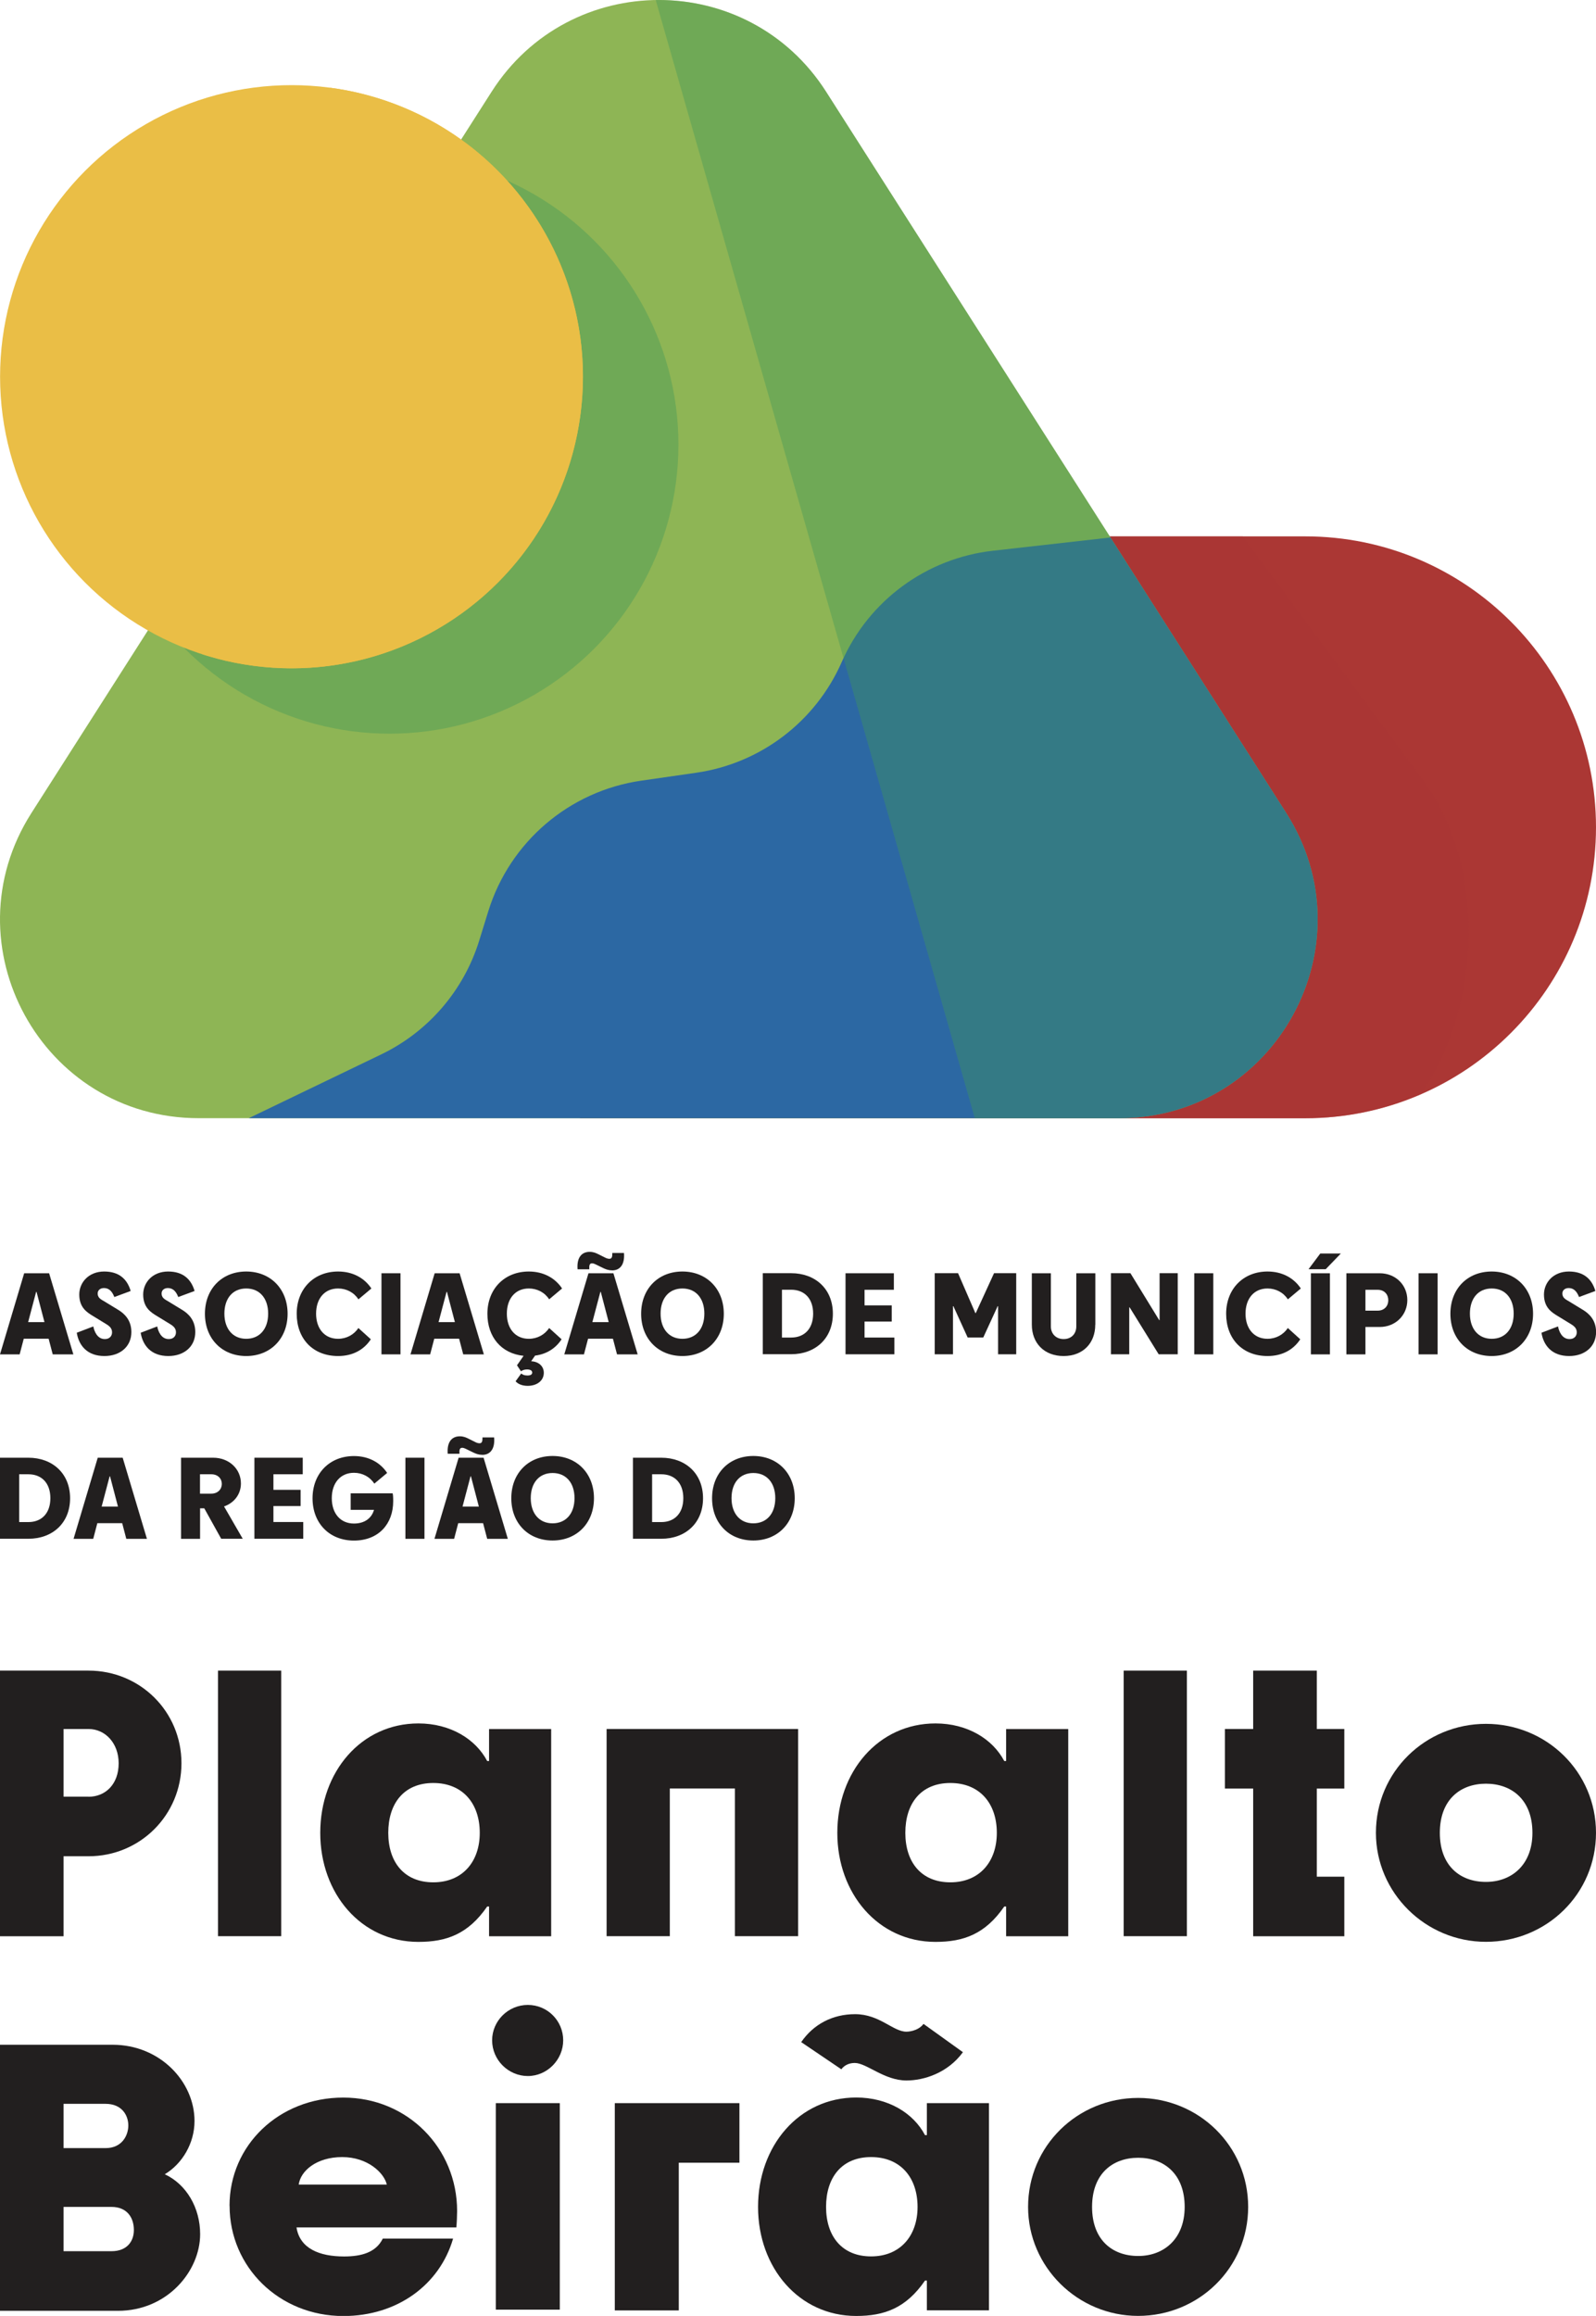 <?xml version="1.0" encoding="UTF-8"?>
<svg xmlns="http://www.w3.org/2000/svg" viewBox="0 0 229.74 333.2">
  <defs>
    <style>
      .cls-1 {
        fill: #8eb555;
      }

      .cls-1, .cls-2, .cls-3, .cls-4, .cls-5, .cls-6, .cls-7, .cls-8 {
        stroke-width: 0px;
      }

      .cls-2 {
        fill: #221f1f;
      }

      .cls-3, .cls-5 {
        fill: #ab3734;
      }

      .cls-4, .cls-7 {
        fill: #eabe46;
      }

      .cls-5 {
        opacity: .5;
      }

      .cls-5, .cls-7, .cls-8 {
        mix-blend-mode: multiply;
      }

      .cls-6 {
        fill: #2c68a3;
      }

      .cls-9 {
        isolation: isolate;
      }

      .cls-8 {
        fill: #439759;
        opacity: .4;
      }
    </style>
  </defs>
  <g class="cls-9">
    <g id="Layer_2" data-name="Layer 2">
      <g id="Layer_1-2" data-name="Layer 1">
        <g>
          <path class="cls-3" d="M187.88,77.17h-88.84l-15.55,83.72h104.39c23.12,0,41.86-18.74,41.86-41.86h0c0-23.12-18.74-41.86-41.86-41.86Z"/>
          <path class="cls-5" d="M178.91,77.17h-77.12c-1.33.52-2.36,1.2-3.13,2.04l-1.73,9.3c1.02,7.8,5.06,18.61,5.06,30.56h-4.17c0,5.7-3.94,11.13-9.57,16.11l-4.77,25.7h104.39c5.96,0,11.61-1.26,16.74-3.5,8.89-13.12,9.22-32.88.35-45.02l-26.06-35.2Z"/>
          <path class="cls-1" d="M185.14,116.96L118.91,13.19c-11.23-17.59-36.91-17.59-48.14,0L4.53,116.96c-12.13,19.01,1.52,43.92,24.07,43.92h132.47c22.55,0,36.2-24.91,24.07-43.92Z"/>
          <circle class="cls-8" cx="56.07" cy="63.97" r="41.59"/>
          <path class="cls-6" d="M159.85,77.34l25.29,39.62c12.13,19.01-1.52,43.92-24.07,43.92H35.81s19.05-9.17,19.05-9.17c6.78-3.26,11.89-9.19,14.12-16.38l1.31-4.23c3.1-9.98,11.67-17.29,22.01-18.78l7.91-1.14c9.26-1.33,17.18-7.35,20.95-15.92h0c3.88-8.84,12.17-14.94,21.76-16.02l16.93-1.91Z"/>
          <circle class="cls-4" cx="41.96" cy="54.2" r="41.95"/>
          <path class="cls-7" d="M49.98,13.02c-.83-.16-1.67-.29-2.5-.4,6.98,12.45,9.77,27.33,6.82,42.44-3.2,16.44-12.59,30.09-25.27,39.04,1.59.51,3.22.95,4.9,1.27,22.74,4.43,44.77-10.41,49.2-33.15,4.43-22.74-10.41-44.77-33.15-49.2Z"/>
          <path class="cls-8" d="M185.14,116.96L118.91,13.19C113.2,4.26,103.77-.13,94.39.01l45.93,160.87h20.75c22.55,0,36.2-24.91,24.07-43.92Z"/>
        </g>
        <g>
          <path class="cls-2" d="M0,240.36h12.74c7.44,0,13.38,5.89,13.38,13.33s-5.94,13.38-13.38,13.38h-3.59v11.51H0v-38.21ZM12.74,258.51c2.41,0,4.34-1.77,4.34-4.82,0-2.89-1.93-4.93-4.34-4.93h-3.59v9.74h3.59Z"/>
          <path class="cls-2" d="M31.38,240.36h9.1v38.21h-9.1v-38.21Z"/>
          <path class="cls-2" d="M46.1,263.7c0-8.78,5.89-15.74,14.13-15.74,4.6,0,8.24,2.25,9.9,5.41h.27v-4.6h8.94v29.81h-8.94v-4.28h-.27c-2.73,3.96-5.84,5.09-9.9,5.09-8.25,0-14.13-6.96-14.13-15.68ZM69.06,263.7c0-4.23-2.46-7.17-6.69-7.17s-6.48,2.94-6.48,7.17,2.3,7.12,6.48,7.12,6.69-2.94,6.69-7.12Z"/>
          <path class="cls-2" d="M87.33,248.76h27.56v29.81h-9.1v-21.25h-9.37v21.25h-9.1v-29.81Z"/>
          <path class="cls-2" d="M120.53,263.7c0-8.78,5.89-15.74,14.13-15.74,4.6,0,8.24,2.25,9.9,5.41h.27v-4.6h8.94v29.81h-8.94v-4.28h-.27c-2.73,3.96-5.84,5.09-9.9,5.09-8.25,0-14.13-6.96-14.13-15.68ZM143.49,263.7c0-4.23-2.46-7.17-6.69-7.17s-6.48,2.94-6.48,7.17,2.3,7.12,6.48,7.12,6.69-2.94,6.69-7.12Z"/>
          <path class="cls-2" d="M161.75,240.36h9.1v38.21h-9.1v-38.21Z"/>
          <path class="cls-2" d="M180.39,257.33h-4.07v-8.57h4.07v-8.4h9.16v8.4h3.96v8.57h-3.96v12.68h3.96v8.57h-13.12v-21.25Z"/>
          <path class="cls-2" d="M198.06,263.7c0-8.78,7.12-15.68,15.84-15.68s15.84,6.9,15.84,15.68-7.12,15.68-15.84,15.68-15.84-7.07-15.84-15.68ZM220.59,263.7c0-4.77-3-7.07-6.69-7.07s-6.64,2.3-6.64,7.07,2.94,7.06,6.64,7.06,6.69-2.46,6.69-7.06Z"/>
          <g>
            <path class="cls-2" d="M0,294.19h16.22c6.8,0,11.78,5.3,11.78,10.97,0,3.21-1.77,6.16-4.28,7.66,3.11,1.45,5.09,4.82,5.09,8.62,0,5.3-4.71,11.03-11.83,11.03H0v-38.27ZM15.2,309.06c2.36,0,3.27-1.82,3.27-3.26s-.91-3.11-3.27-3.11h-6.05v6.37h6.05ZM16.06,323.89c2.2,0,3.21-1.39,3.21-3.05,0-1.82-1.02-3.32-3.21-3.32h-6.91v6.37h6.91Z"/>
            <path class="cls-2" d="M33.04,317.36c0-8.72,7.12-15.57,16.38-15.57s16.38,7.28,16.38,16.32c0,.64-.05,1.77-.11,2.36h-23.01c.48,3.05,3.32,4.18,6.85,4.18,2.52,0,4.6-.59,5.57-2.57h10.12c-1.93,6.64-8.03,11.14-15.79,11.14-9.26,0-16.38-7.07-16.38-15.85ZM55.68,314.31c-.37-1.66-2.73-3.96-6.42-3.96s-6,1.98-6.26,3.96h12.68Z"/>
            <path class="cls-2" d="M70.84,293.55c0-2.78,2.3-5.09,5.14-5.09s5.09,2.3,5.09,5.09-2.3,5.14-5.09,5.14-5.14-2.3-5.14-5.14ZM71.37,302.59h9.21v29.71h-9.21v-29.71Z"/>
            <path class="cls-2" d="M88.51,302.59h17.93v8.57h-8.73v21.25h-9.21v-29.81Z"/>
            <path class="cls-2" d="M109.12,317.52c0-8.78,5.89-15.74,14.13-15.74,4.6,0,8.24,2.25,9.9,5.41h.27v-4.6h8.94v29.81h-8.94v-4.28h-.27c-2.73,3.96-5.84,5.09-9.9,5.09-8.25,0-14.13-6.96-14.13-15.68ZM123.04,296.81c-.8,0-1.5.32-1.93.91l-5.78-3.91c1.77-2.57,4.5-4.02,7.76-4.02,3.53,0,5.46,2.52,7.39,2.52.05,0,1.61,0,2.46-1.12l5.67,4.07c-2.19,3-5.62,4.07-8.13,4.07-3.21,0-5.73-2.52-7.44-2.52ZM132.08,317.52c0-4.23-2.46-7.17-6.69-7.17s-6.48,2.94-6.48,7.17,2.3,7.12,6.48,7.12,6.69-2.94,6.69-7.12Z"/>
            <path class="cls-2" d="M147.99,317.52c0-8.78,7.12-15.68,15.84-15.68s15.84,6.9,15.84,15.68-7.12,15.68-15.84,15.68-15.84-7.07-15.84-15.68ZM170.53,317.52c0-4.77-3-7.07-6.69-7.07s-6.64,2.3-6.64,7.07,2.94,7.06,6.64,7.06,6.69-2.46,6.69-7.06Z"/>
          </g>
          <g>
            <path class="cls-2" d="M3.48,183.19h3.59l3.49,11.67h-2.97l-.59-2.25h-3.58l-.59,2.25H0l3.48-11.67ZM4.05,190.22h2.35l-1.14-4.35h-.06l-1.15,4.35Z"/>
            <path class="cls-2" d="M14.81,187.11l2.2,1.34c.95.57,1.9,1.52,1.9,3.2,0,2.08-1.6,3.45-3.88,3.45-2.47,0-3.68-1.51-3.98-3.35l2.38-.91c.14.7.57,1.82,1.66,1.82.7,0,1.04-.46,1.04-.96,0-.42-.16-.78-.8-1.17l-1.91-1.17c-.9-.54-2.01-1.23-2.01-3.11,0-1.73,1.35-3.31,3.59-3.31,2.11,0,3.3,1.06,3.81,2.8l-2.35.87c-.4-1.04-.95-1.29-1.51-1.29-.49,0-.89.29-.89.78,0,.51.31.76.73,1.01Z"/>
            <path class="cls-2" d="M24.01,187.11l2.2,1.34c.95.57,1.9,1.52,1.9,3.2,0,2.08-1.6,3.45-3.88,3.45-2.47,0-3.68-1.51-3.98-3.35l2.38-.91c.14.7.57,1.82,1.66,1.82.7,0,1.04-.46,1.04-.96,0-.42-.16-.78-.8-1.17l-1.91-1.17c-.9-.54-2.01-1.23-2.01-3.11,0-1.73,1.35-3.31,3.59-3.31,2.11,0,3.3,1.06,3.81,2.8l-2.35.87c-.4-1.04-.95-1.29-1.51-1.29-.49,0-.89.29-.89.78,0,.51.31.76.73,1.01Z"/>
            <path class="cls-2" d="M29.5,189.02c0-3.58,2.44-6.08,5.94-6.08s5.96,2.51,5.96,6.08-2.46,6.08-5.96,6.08-5.94-2.51-5.94-6.08ZM38.6,189c0-2.18-1.2-3.62-3.16-3.62s-3.14,1.45-3.14,3.62,1.2,3.62,3.14,3.62,3.16-1.42,3.16-3.62Z"/>
            <path class="cls-2" d="M51.59,186.94c-.63-.98-1.71-1.56-2.93-1.56-1.93,0-3.16,1.45-3.16,3.62s1.23,3.62,3.16,3.62c1.22,0,2.29-.59,2.93-1.55l1.79,1.62c-1,1.52-2.61,2.41-4.71,2.41-3.65,0-5.96-2.51-5.96-6.08s2.46-6.08,5.96-6.08c2.1,0,3.78.92,4.79,2.44l-1.86,1.56Z"/>
            <path class="cls-2" d="M54.91,183.19h2.74v11.67h-2.74v-11.67Z"/>
            <path class="cls-2" d="M62.57,183.19h3.59l3.49,11.67h-2.97l-.59-2.25h-3.58l-.59,2.25h-2.83l3.48-11.67ZM63.13,190.22h2.35l-1.14-4.35h-.06l-1.15,4.35Z"/>
            <path class="cls-2" d="M74.4,196.46l.97-1.39c-3.22-.33-5.21-2.72-5.21-6.05,0-3.58,2.46-6.08,5.96-6.08,2.1,0,3.78.92,4.79,2.44l-1.86,1.56c-.63-.98-1.71-1.56-2.93-1.56-1.93,0-3.16,1.45-3.16,3.62s1.23,3.62,3.16,3.62c1.22,0,2.29-.59,2.93-1.55l1.79,1.62c-.86,1.31-2.16,2.14-3.82,2.35l-.56.81c1.11.05,1.82.74,1.82,1.66,0,1.15-1,1.88-2.32,1.88-.73,0-1.38-.23-1.74-.66l.81-1.12c.2.17.42.29.9.29.43,0,.68-.14.68-.42s-.26-.45-.75-.45c-.39,0-.62.11-.87.26l-.57-.86Z"/>
            <path class="cls-2" d="M84.71,183.19h3.59l3.49,11.67h-2.97l-.59-2.25h-3.58l-.59,2.25h-2.83l3.48-11.67ZM88.1,182.77c-.59,0-.97-.19-1.28-.33l-.98-.48c-.17-.08-.4-.2-.61-.2-.39,0-.43.33-.4.86h-1.69c-.14-1.73.62-2.51,1.74-2.51.57,0,.94.19,1.25.34l.98.49c.17.09.39.17.61.17.37,0,.43-.31.42-.84h1.68c.14,1.73-.62,2.51-1.71,2.51ZM85.27,190.22h2.35l-1.14-4.35h-.06l-1.15,4.35Z"/>
            <path class="cls-2" d="M92.29,189.02c0-3.58,2.44-6.08,5.94-6.08s5.96,2.51,5.96,6.08-2.46,6.08-5.96,6.08-5.94-2.51-5.94-6.08ZM101.39,189c0-2.18-1.2-3.62-3.16-3.62s-3.14,1.45-3.14,3.62,1.2,3.62,3.14,3.62,3.16-1.42,3.16-3.62Z"/>
            <path class="cls-2" d="M109.8,194.85v-11.67h4.08c3.48,0,6.01,2.27,6.01,5.83s-2.52,5.83-6.01,5.83h-4.08ZM117.05,189c0-2.18-1.26-3.44-3.17-3.44h-1.32v6.88h1.32c1.91,0,3.17-1.26,3.17-3.44Z"/>
            <path class="cls-2" d="M121.71,183.19h6.96v2.38h-4.22v2.24h3.91v2.33h-3.91v2.3h4.29v2.41h-7.03v-11.67Z"/>
            <path class="cls-2" d="M139.29,192.43l-2.05-4.5h-.06v6.92h-2.63v-11.67h3.36l2.49,5.74h.06l2.63-5.74h3.19v11.67h-2.61v-6.92h-.06l-2.07,4.5h-2.24Z"/>
            <path class="cls-2" d="M157.66,190.59c0,2.65-1.76,4.51-4.56,4.51s-4.57-1.87-4.57-4.51v-7.4h2.74v7.65c0,1.07.75,1.82,1.84,1.82s1.82-.74,1.82-1.82v-7.65h2.74v7.4Z"/>
            <path class="cls-2" d="M166.79,194.85l-4.18-6.75h-.06v6.75h-2.63v-11.67h2.8l4.14,6.75h.06v-6.75h2.61v11.67h-2.74Z"/>
            <path class="cls-2" d="M171.91,183.19h2.74v11.67h-2.74v-11.67Z"/>
            <path class="cls-2" d="M185.38,186.94c-.63-.98-1.71-1.56-2.93-1.56-1.93,0-3.16,1.45-3.16,3.62s1.23,3.62,3.16,3.62c1.21,0,2.29-.59,2.93-1.55l1.79,1.62c-1,1.52-2.61,2.41-4.71,2.41-3.65,0-5.96-2.51-5.96-6.08s2.46-6.08,5.96-6.08c2.1,0,3.78.92,4.79,2.44l-1.86,1.56Z"/>
            <path class="cls-2" d="M190.05,180.35h2.96l-2.18,2.26h-2.47l1.69-2.26ZM188.7,183.19h2.74v11.67h-2.74v-11.67Z"/>
            <path class="cls-2" d="M202.58,187.05c0,2.16-1.69,3.87-3.98,3.87h-2.05v3.94h-2.74v-11.67h4.79c2.29,0,3.98,1.68,3.98,3.86ZM199.84,187.08c0-.84-.56-1.51-1.52-1.51h-1.77v3h1.77c.96,0,1.52-.68,1.52-1.49Z"/>
            <path class="cls-2" d="M204.2,183.19h2.74v11.67h-2.74v-11.67Z"/>
            <path class="cls-2" d="M208.78,189.02c0-3.58,2.44-6.08,5.94-6.08s5.96,2.51,5.96,6.08-2.46,6.08-5.96,6.08-5.94-2.51-5.94-6.08ZM217.89,189c0-2.18-1.2-3.62-3.16-3.62s-3.14,1.45-3.14,3.62,1.2,3.62,3.14,3.62,3.16-1.42,3.16-3.62Z"/>
            <path class="cls-2" d="M225.65,187.11l2.2,1.34c.95.57,1.9,1.52,1.9,3.2,0,2.08-1.6,3.45-3.88,3.45-2.47,0-3.68-1.51-3.98-3.35l2.38-.91c.14.7.57,1.82,1.66,1.82.7,0,1.04-.46,1.04-.96,0-.42-.16-.78-.8-1.17l-1.91-1.17c-.9-.54-2.01-1.23-2.01-3.11,0-1.73,1.35-3.31,3.59-3.31,2.11,0,3.3,1.06,3.81,2.8l-2.35.87c-.4-1.04-.95-1.29-1.51-1.29-.49,0-.89.29-.89.78,0,.51.31.76.73,1.01Z"/>
          </g>
          <g>
            <path class="cls-2" d="M0,221.4v-11.67h4.08c3.48,0,6.01,2.27,6.01,5.83s-2.52,5.83-6.01,5.83H0ZM7.25,215.55c0-2.18-1.26-3.44-3.17-3.44h-1.32v6.88h1.32c1.91,0,3.17-1.26,3.17-3.44Z"/>
            <path class="cls-2" d="M14.07,209.73h3.59l3.49,11.67h-2.97l-.59-2.25h-3.58l-.59,2.25h-2.83l3.48-11.67ZM14.63,216.76h2.35l-1.14-4.35h-.06l-1.15,4.35Z"/>
            <path class="cls-2" d="M29.4,217.01h-.6v4.39h-2.74v-11.67h4.62c2.3,0,4,1.62,4,3.7,0,1.56-.97,2.8-2.43,3.31l2.69,4.65h-3.1l-2.44-4.39ZM31.93,213.5c0-.77-.57-1.39-1.52-1.39h-1.62v2.79h1.62c.95,0,1.52-.64,1.52-1.4Z"/>
            <path class="cls-2" d="M36.62,209.73h6.96v2.38h-4.22v2.24h3.91v2.33h-3.91v2.3h4.29v2.41h-7.03v-11.67Z"/>
            <path class="cls-2" d="M50.49,214.85h6.03c.05.17.08.5.08,1.14,0,3.28-2.12,5.66-5.65,5.66s-5.96-2.5-5.96-6.08,2.46-6.08,5.96-6.08c2.1,0,3.78.92,4.78,2.43l-1.85,1.54c-.63-.98-1.71-1.56-2.93-1.56-1.94,0-3.19,1.46-3.19,3.65s1.24,3.65,3.19,3.65c1.56,0,2.55-.79,2.89-1.97h-3.36v-2.38Z"/>
            <path class="cls-2" d="M58.36,209.73h2.74v11.67h-2.74v-11.67Z"/>
            <path class="cls-2" d="M66.02,209.73h3.59l3.49,11.67h-2.97l-.59-2.25h-3.58l-.59,2.25h-2.83l3.48-11.67ZM69.41,209.31c-.59,0-.97-.19-1.28-.33l-.98-.48c-.17-.08-.4-.2-.61-.2-.39,0-.43.33-.4.86h-1.69c-.14-1.73.62-2.51,1.74-2.51.57,0,.94.19,1.25.34l.98.49c.17.09.39.17.61.17.37,0,.43-.31.42-.84h1.68c.14,1.73-.62,2.51-1.71,2.51ZM66.58,216.76h2.35l-1.14-4.35h-.06l-1.15,4.35Z"/>
            <path class="cls-2" d="M73.6,215.56c0-3.58,2.44-6.08,5.94-6.08s5.96,2.51,5.96,6.08-2.46,6.08-5.96,6.08-5.94-2.5-5.94-6.08ZM82.7,215.55c0-2.18-1.2-3.62-3.16-3.62s-3.14,1.45-3.14,3.62,1.2,3.62,3.14,3.62,3.16-1.42,3.16-3.62Z"/>
            <path class="cls-2" d="M91.11,221.4v-11.67h4.08c3.48,0,6.01,2.27,6.01,5.83s-2.52,5.83-6.01,5.83h-4.08ZM98.36,215.55c0-2.18-1.26-3.44-3.17-3.44h-1.32v6.88h1.32c1.91,0,3.17-1.26,3.17-3.44Z"/>
            <path class="cls-2" d="M102.5,215.56c0-3.58,2.44-6.08,5.94-6.08s5.96,2.51,5.96,6.08-2.46,6.08-5.96,6.08-5.94-2.5-5.94-6.08ZM111.6,215.55c0-2.18-1.2-3.62-3.16-3.62s-3.14,1.45-3.14,3.62,1.2,3.62,3.14,3.62,3.16-1.42,3.16-3.62Z"/>
          </g>
        </g>
      </g>
    </g>
  </g>
</svg>